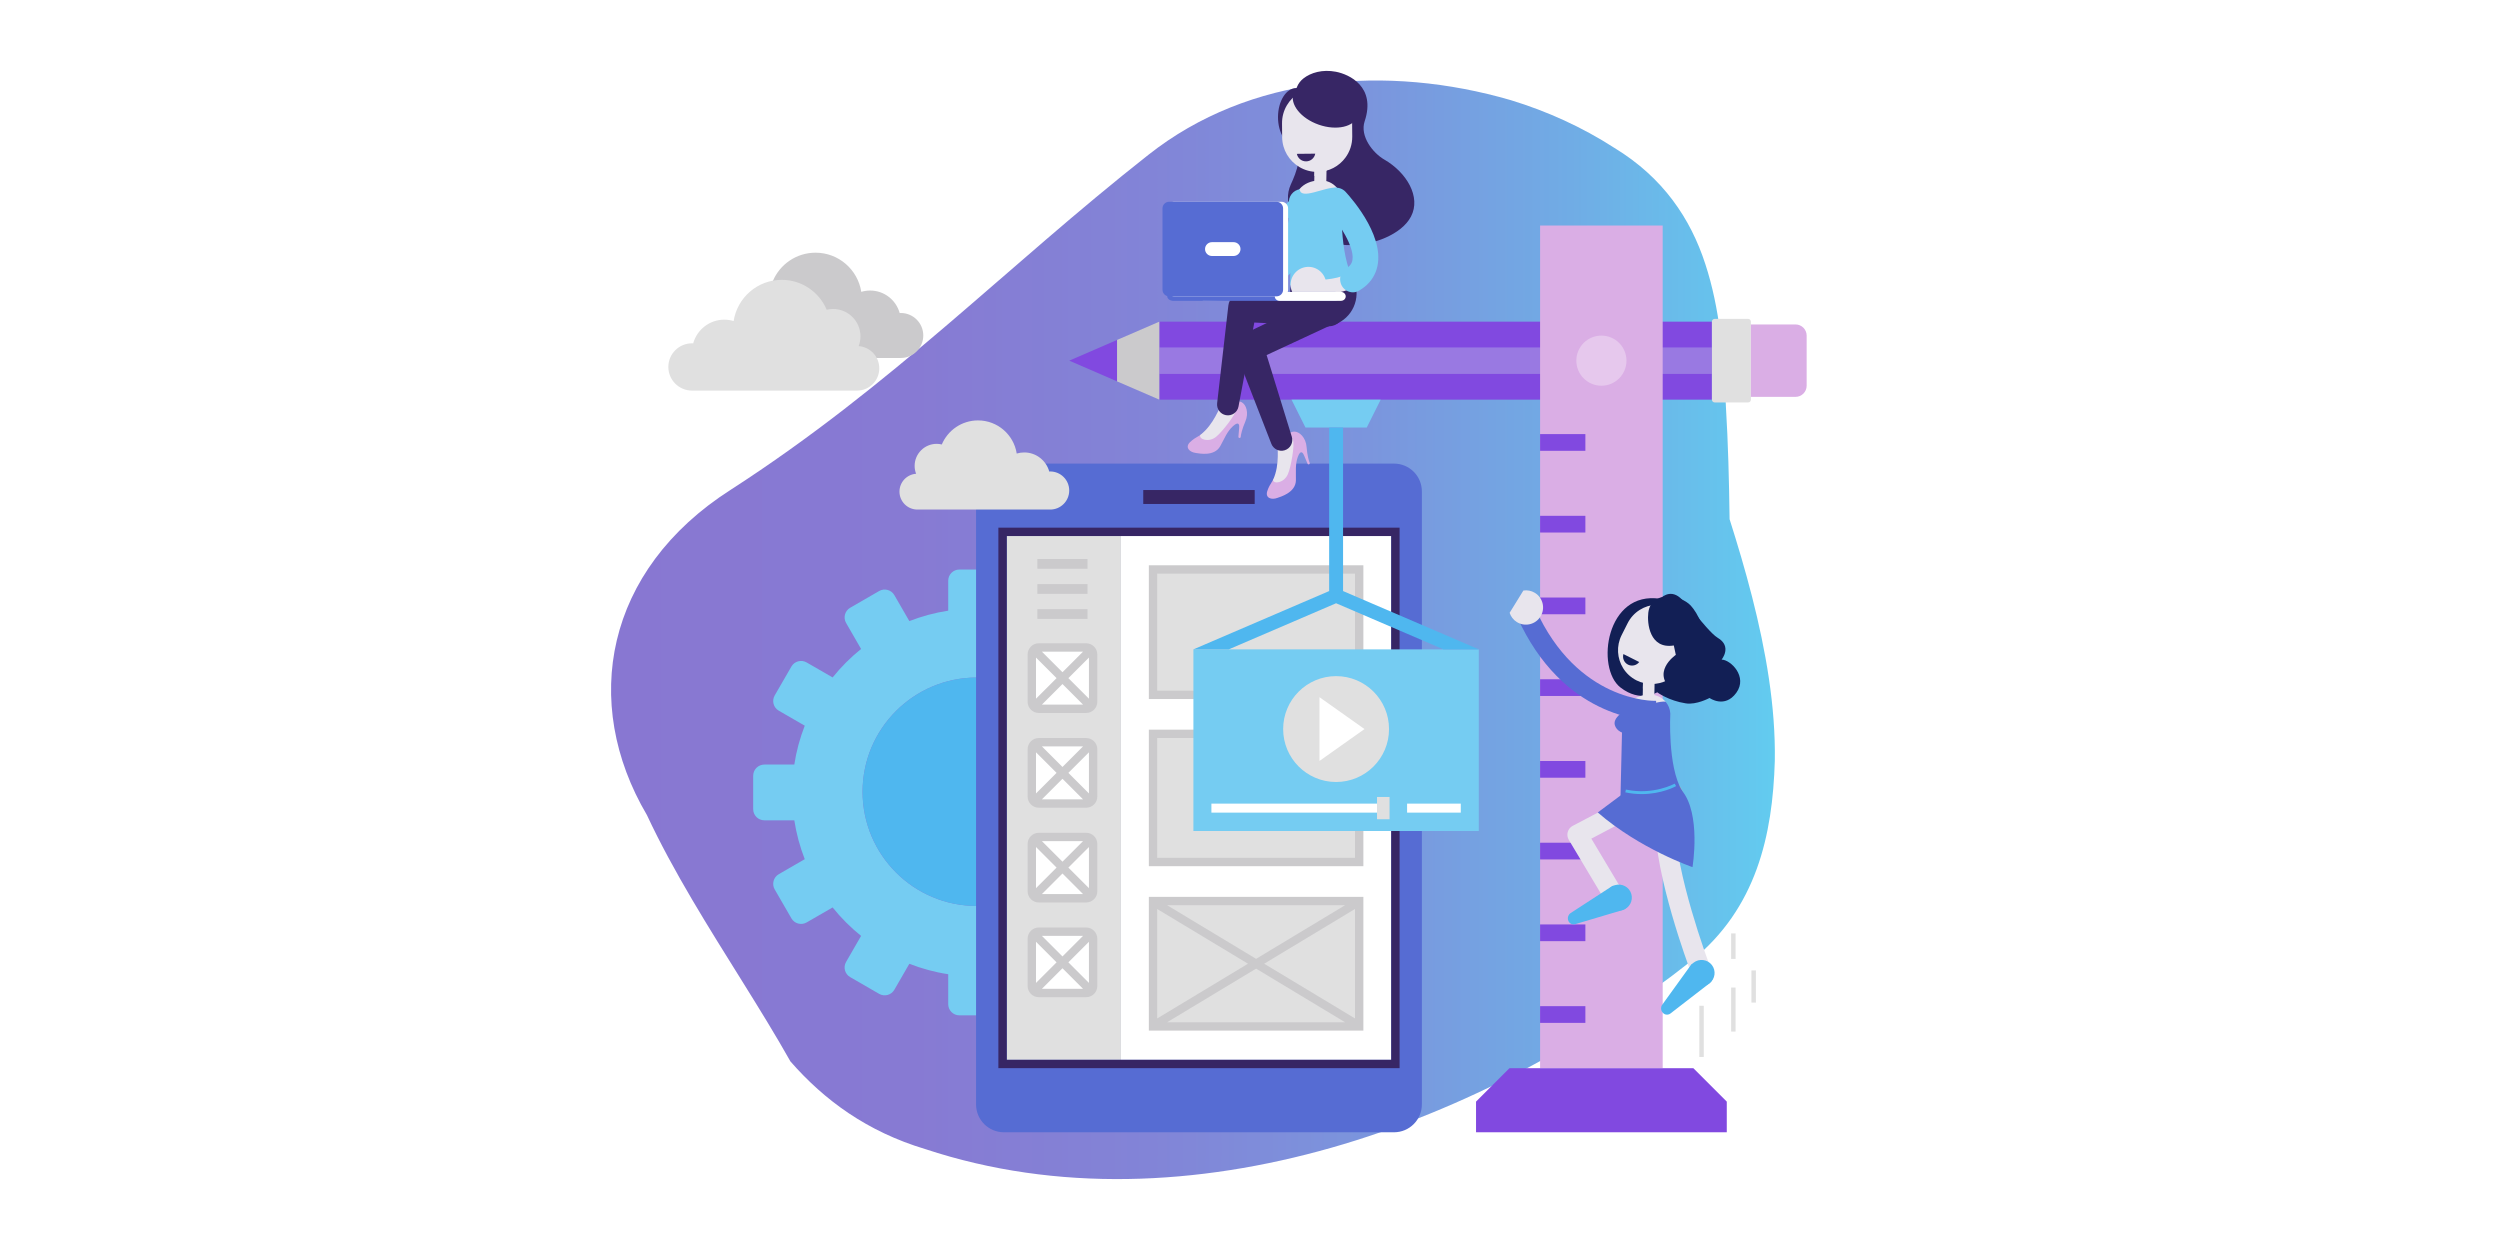 <?xml version="1.0" encoding="utf-8"?>
<!-- Generator: Adobe Illustrator 27.1.0, SVG Export Plug-In . SVG Version: 6.00 Build 0)  -->
<svg version="1.1" id="Layer_1" xmlns="http://www.w3.org/2000/svg" xmlns:xlink="http://www.w3.org/1999/xlink" x="0px" y="0px"
	 viewBox="0 0 800 400" style="enable-background:new 0 0 800 400;" xml:space="preserve">
<rect y="0" style="fill:#FFFFFF;" width="800" height="400"/>
<g>
	<linearGradient id="SVGID_1_" gradientUnits="userSpaceOnUse" x1="195.545" y1="201.545" x2="567.956" y2="201.545">
		<stop  offset="0" style="stop-color:#8877D2"/>
		<stop  offset="0.259" style="stop-color:#877AD3"/>
		<stop  offset="0.464" style="stop-color:#8284D7"/>
		<stop  offset="0.651" style="stop-color:#7B95DD"/>
		<stop  offset="0.825" style="stop-color:#70ACE5"/>
		<stop  offset="0.992" style="stop-color:#63CAEF"/>
		<stop  offset="1" style="stop-color:#62CCF0"/>
	</linearGradient>
	<path style="fill:url(#SVGID_1_);" d="M553.47,166.15c5.03,15.84,9.96,33.35,12.58,50.97c1.31,8.81,2.03,17.65,1.89,26.33
		c-0.69,23.8-5.88,47.24-26.64,63.98c-64.87,51.35-160.88,88.18-245.21,60.28c-9.3-2.79-17.37-6.7-24.48-11.46
		c-7.1-4.76-13.24-10.38-18.67-16.59c-9.4-16.7-21.01-34.03-31.48-51.82c-5.24-8.9-10.19-17.91-14.45-27.03
		c-21.21-35.98-13.42-78.39,26.8-104.07c51.9-33.49,88.22-71.44,133.63-107.16c32.44-25.67,76.55-29.02,116.02-17.53
		c11.63,3.55,22.8,8.6,33.18,15.3c7.78,4.74,13.87,10.39,18.59,16.67c4.73,6.28,8.1,13.18,10.46,20.44
		c4.68,14.24,5.97,29.86,6.61,45.83C552.99,141.66,553.3,153.65,553.47,166.15z"/>
	<g>
		<g>
			<g>
				<path style="fill:#75CCF2;" d="M380.11,244.66h-9.59c-0.66-4.32-1.8-8.48-3.34-12.44l8.31-4.8c1.7-0.98,2.29-3.17,1.3-4.87
					l-5.35-9.26c-0.98-1.71-3.17-2.29-4.87-1.31l-8.32,4.8c-2.69-3.36-5.75-6.41-9.11-9.11l4.8-8.32c0.98-1.71,0.4-3.89-1.31-4.87
					l-9.26-5.35c-1.71-0.98-3.89-0.4-4.87,1.31l-4.8,8.31c-3.96-1.54-8.12-2.69-12.44-3.34v-9.59c0-1.97-1.6-3.57-3.57-3.57H307
					c-1.97,0-3.57,1.6-3.57,3.57v9.59c-4.32,0.66-8.48,1.8-12.44,3.34l-4.8-8.31c-0.98-1.71-3.17-2.29-4.87-1.31l-9.26,5.35
					c-1.71,0.98-2.29,3.17-1.31,4.87l4.8,8.32c-3.36,2.69-6.41,5.75-9.11,9.11l-8.32-4.8c-1.71-0.98-3.89-0.4-4.87,1.31l-5.35,9.26
					c-0.98,1.71-0.4,3.89,1.31,4.87l8.31,4.8c-1.54,3.96-2.69,8.12-3.34,12.44h-9.59c-1.97,0-3.57,1.6-3.57,3.57v10.7
					c0,1.97,1.6,3.57,3.57,3.57h9.59c0.66,4.32,1.8,8.48,3.34,12.44l-8.31,4.8c-1.71,0.99-2.29,3.17-1.31,4.87l5.35,9.26
					c0.98,1.71,3.17,2.29,4.87,1.31l8.32-4.8c2.69,3.36,5.75,6.41,9.11,9.11l-4.8,8.32c-0.99,1.71-0.4,3.89,1.31,4.87l9.26,5.35
					c1.71,0.98,3.89,0.4,4.87-1.31l4.8-8.31c3.96,1.54,8.12,2.69,12.44,3.34v9.59c0,1.97,1.6,3.57,3.57,3.57h10.7
					c1.97,0,3.57-1.6,3.57-3.57v-9.59c4.32-0.66,8.48-1.8,12.44-3.34l4.8,8.31c0.98,1.71,3.17,2.29,4.87,1.31l9.26-5.35
					c1.71-0.98,2.29-3.17,1.31-4.87l-4.8-8.32c3.36-2.69,6.41-5.75,9.11-9.11l8.32,4.8c1.7,0.98,3.89,0.4,4.87-1.31l5.35-9.26
					c0.99-1.71,0.4-3.89-1.3-4.87l-8.31-4.8c1.54-3.96,2.69-8.12,3.34-12.44h9.59c1.97,0,3.57-1.6,3.57-3.57v-10.7
					C383.67,246.26,382.08,244.66,380.11,244.66z M312.57,289.91c-20.19,0-36.55-16.37-36.55-36.55c0-20.19,16.37-36.55,36.55-36.55
					c20.19,0,36.55,16.37,36.55,36.55C349.12,273.54,332.76,289.91,312.57,289.91z"/>
				<circle style="fill:#4FB7EF;" cx="312.57" cy="253.36" r="36.55"/>
			</g>
			<g>
				<g>
					<path style="fill:#566CD3;" d="M446.08,148.35H321.26c-4.92,0-8.92,3.99-8.92,8.92v196.14c0,4.92,3.99,8.92,8.92,8.92h124.82
						c4.92,0,8.92-3.99,8.92-8.92V157.26C455,152.34,451.01,148.35,446.08,148.35z"/>
					<g>
						<rect x="365.84" y="156.81" style="fill:#372665;" width="35.66" height="4.46"/>
					</g>
				</g>
				<g>
					<rect x="358.71" y="171.53" style="fill:#FFFFFF;" width="86.48" height="167.61"/>
					<rect x="322.16" y="171.53" style="fill:#E0E0E0;" width="36.55" height="167.61"/>
					<path style="fill:#372665;" d="M319.48,168.85v172.96h128.39V168.85H319.48z M445.19,339.14H322.16V171.53h123.04V339.14z"/>
					<g>
						<g>
							<g>
								<rect x="331.96" y="178.88" style="fill:#CBCACC;" width="16.05" height="3.12"/>
								<rect x="331.96" y="186.91" style="fill:#CBCACC;" width="16.05" height="3.12"/>
								<rect x="331.96" y="194.93" style="fill:#CBCACC;" width="16.05" height="3.12"/>
							</g>
							<g>
								<path style="fill:#FFFFFF;" d="M332.41,226.81c-1.23,0-2.23-1-2.23-2.23v-15.16c0-1.23,1-2.23,2.23-2.23h15.16
									c1.23,0,2.23,1,2.23,2.23v15.16c0,1.23-1,2.23-2.23,2.23H332.41z"/>
								<path style="fill:#CBCACC;" d="M347.57,205.85h-15.16c-1.97,0-3.57,1.6-3.57,3.57v15.16c0,1.97,1.6,3.57,3.57,3.57h15.16
									c1.97,0,3.57-1.6,3.57-3.57v-15.16C351.13,207.45,349.54,205.85,347.57,205.85z M338.1,217l-6.58,6.58v-13.16L338.1,217z
									 M333.41,208.53h13.16l-6.58,6.58L333.41,208.53z M339.99,218.89l6.58,6.58h-13.16L339.99,218.89z M341.88,217l6.58-6.58
									v13.16L341.88,217z"/>
							</g>
							<g>
								<path style="fill:#FFFFFF;" d="M332.41,257.12c-1.23,0-2.23-1-2.23-2.23v-15.16c0-1.23,1-2.23,2.23-2.23h15.16
									c1.23,0,2.23,1,2.23,2.23v15.16c0,1.23-1,2.23-2.23,2.23H332.41z"/>
								<path style="fill:#CBCACC;" d="M347.57,236.17h-15.16c-1.97,0-3.57,1.6-3.57,3.57v15.16c0,1.97,1.6,3.57,3.57,3.57h15.16
									c1.97,0,3.57-1.6,3.57-3.57v-15.16C351.13,237.77,349.54,236.17,347.57,236.17z M338.1,247.32l-6.58,6.58v-13.16
									L338.1,247.32z M333.41,238.85h13.16l-6.58,6.58L333.41,238.85z M339.99,249.21l6.58,6.58h-13.16L339.99,249.21z
									 M341.88,247.32l6.58-6.58v13.16L341.88,247.32z"/>
							</g>
							<g>
								<path style="fill:#FFFFFF;" d="M332.41,287.44c-1.23,0-2.23-1-2.23-2.23v-15.16c0-1.23,1-2.23,2.23-2.23h15.16
									c1.23,0,2.23,1,2.23,2.23v15.16c0,1.23-1,2.23-2.23,2.23H332.41z"/>
								<path style="fill:#CBCACC;" d="M347.57,266.49h-15.16c-1.97,0-3.57,1.6-3.57,3.57v15.16c0,1.97,1.6,3.57,3.57,3.57h15.16
									c1.97,0,3.57-1.6,3.57-3.57v-15.16C351.13,268.08,349.54,266.49,347.57,266.49z M338.1,277.63l-6.58,6.58v-13.16
									L338.1,277.63z M333.41,269.16h13.16l-6.58,6.58L333.41,269.16z M339.99,279.52l6.58,6.58h-13.16L339.99,279.52z
									 M341.88,277.63l6.58-6.58v13.16L341.88,277.63z"/>
							</g>
							<g>
								<path style="fill:#FFFFFF;" d="M332.41,317.76c-1.23,0-2.23-1-2.23-2.23v-15.16c0-1.23,1-2.23,2.23-2.23h15.16
									c1.23,0,2.23,1,2.23,2.23v15.16c0,1.23-1,2.23-2.23,2.23H332.41z"/>
								<path style="fill:#CBCACC;" d="M347.57,296.8h-15.16c-1.97,0-3.57,1.6-3.57,3.57v15.16c0,1.97,1.6,3.57,3.57,3.57h15.16
									c1.97,0,3.57-1.6,3.57-3.57v-15.16C351.13,298.4,349.54,296.8,347.57,296.8z M338.1,307.95l-6.58,6.58v-13.16L338.1,307.95z
									 M333.41,299.48h13.16l-6.58,6.58L333.41,299.48z M339.99,309.84l6.58,6.58h-13.16L339.99,309.84z M341.88,307.95l6.58-6.58
									v13.16L341.88,307.95z"/>
							</g>
						</g>
						<g>
							<g>
								<rect x="368.96" y="234.83" style="fill:#E0E0E0;" width="65.98" height="41.01"/>
								<path style="fill:#CBCACC;" d="M367.63,233.49v43.69h68.65v-43.69H367.63z M433.6,274.5h-63.3v-38.34h63.3V274.5z"/>
							</g>
							<g>
								<rect x="368.96" y="182.22" style="fill:#E0E0E0;" width="65.98" height="40.12"/>
								<path style="fill:#CBCACC;" d="M367.63,180.89v42.8h68.65v-42.8H367.63z M433.6,221.01h-63.3v-37.45h63.3V221.01z"/>
							</g>
							<g>
								<rect x="368.96" y="288.33" style="fill:#E0E0E0;" width="65.98" height="40.12"/>
								<path style="fill:#CBCACC;" d="M367.63,287v42.8h68.65V287H367.63z M399.36,308.39l-29.06,17.52v-35.03L399.36,308.39z
									 M373.48,289.67h56.94l-28.47,17.16L373.48,289.67z M401.95,309.96l28.47,17.16h-56.94L401.95,309.96z M404.54,308.39
									l29.06-17.52v35.03L404.54,308.39z"/>
							</g>
						</g>
					</g>
				</g>
			</g>
			<g>
				<g>
					<path style="fill:#CBCACC;" d="M288.26,100.16c-0.12,0-0.24,0.01-0.36,0.02c-1.15-4.16-4.94-7.21-9.46-7.21
						c-0.98,0-1.93,0.15-2.83,0.42c-1.11-7.09-7.23-12.53-14.63-12.53c-6.16,0-11.44,3.75-13.68,9.1v24.59h40.96
						c3.97,0,7.19-3.22,7.19-7.19C295.45,103.39,292.23,100.16,288.26,100.16z"/>
					<path style="fill:#E0E0E0;" d="M221.44,109.86c0.13,0,0.25,0.01,0.38,0.02c1.21-4.37,5.2-7.59,9.96-7.59
						c1.04,0,2.03,0.16,2.98,0.44c1.17-7.46,7.6-13.18,15.39-13.18c6.48,0,12.03,3.95,14.39,9.57c0.66-0.16,1.34-0.25,2.04-0.25
						c4.84,0,8.77,3.93,8.77,8.77c0,1.1-0.21,2.15-0.58,3.12c3.69,0.27,6.6,3.34,6.6,7.1c0,3.94-3.19,7.13-7.13,7.13h-52.8
						c-4.18,0-7.57-3.39-7.57-7.57C213.87,113.25,217.26,109.86,221.44,109.86z"/>
				</g>
				<path style="fill:#E0E0E0;" d="M336.07,150.87c-0.1,0-0.2,0.01-0.31,0.02c-0.97-3.52-4.19-6.11-8.01-6.11
					c-0.83,0-1.64,0.13-2.4,0.35c-0.94-6.01-6.12-10.6-12.39-10.6c-5.21,0-9.68,3.18-11.58,7.7c-0.53-0.13-1.08-0.2-1.64-0.2
					c-3.9,0-7.06,3.16-7.06,7.06c0,0.89,0.17,1.73,0.47,2.51c-2.97,0.22-5.32,2.69-5.32,5.72c0,3.17,2.57,5.74,5.74,5.74h42.49
					c3.36,0,6.09-2.73,6.09-6.09C342.16,153.6,339.43,150.87,336.07,150.87z"/>
			</g>
			<g>
				<g>
					<g>
						<rect x="370.98" y="102.93" style="fill:#8149E0;" width="176.83" height="24.96"/>
						<rect x="370.98" y="111.18" style="fill:#9979E2;" width="176.83" height="8.47"/>
						<path style="fill:#E0E0E0;" d="M559.4,102.04h-10.7c-0.49,0-0.89,0.4-0.89,0.89v24.96c0,0.49,0.4,0.89,0.89,0.89h10.7
							c0.49,0,0.89-0.4,0.89-0.89v-24.96C560.29,102.44,559.89,102.04,559.4,102.04z"/>
						<path style="fill:#DAAEE5;" d="M574.56,103.82h-14.27V127h14.27c1.97,0,3.57-1.6,3.57-3.57v-16.05
							C578.12,105.42,576.53,103.82,574.56,103.82z"/>
						<polygon style="fill:#8149E0;" points="342.16,115.41 357.46,122.04 357.46,108.78 						"/>
						<polygon style="fill:#CBCACC;" points="370.98,102.93 357.46,108.78 357.46,122.04 370.98,127.89 						"/>
					</g>
					<g>
						<path style="fill:#8149E0;" d="M541.87,341.82h-58.84c-4.18,4.18-6.52,6.52-10.7,10.7v9.81h80.24v-9.81
							C548.39,348.34,546.05,345.99,541.87,341.82z"/>
						<rect x="492.83" y="72.17" style="fill:#DAAEE5;" width="39.23" height="269.59"/>
						<g>
							<rect x="492.83" y="321.97" style="fill:#8149E0;" width="14.49" height="5.35"/>
							<rect x="492.83" y="295.82" style="fill:#8149E0;" width="14.49" height="5.35"/>
							<rect x="492.83" y="269.67" style="fill:#8149E0;" width="14.49" height="5.35"/>
							<rect x="492.83" y="243.52" style="fill:#8149E0;" width="14.49" height="5.35"/>
							<rect x="492.83" y="217.36" style="fill:#8149E0;" width="14.49" height="5.35"/>
							<rect x="492.83" y="191.21" style="fill:#8149E0;" width="14.49" height="5.35"/>
							<rect x="492.83" y="165.06" style="fill:#8149E0;" width="14.49" height="5.35"/>
							<rect x="492.83" y="138.91" style="fill:#8149E0;" width="14.49" height="5.35"/>
						</g>
						<circle style="fill:#E6C8ED;" cx="512.45" cy="115.41" r="8.02"/>
					</g>
				</g>
				<g>
					<g>
						<rect x="381.89" y="207.8" style="fill:#75CCF2;" width="91.32" height="58.12"/>
						<rect x="387.65" y="257.16" style="fill:#FFFFFF;" width="53" height="2.88"/>
						<rect x="450.27" y="257.16" style="fill:#FFFFFF;" width="17.18" height="2.88"/>
						<rect x="440.65" y="255.03" style="fill:#E0E0E0;" width="4.01" height="7.13"/>
						<circle style="fill:#E0E0E0;" cx="427.55" cy="233.3" r="16.94"/>
						<polygon style="fill:#FFFFFF;" points="422.24,223.1 422.24,243.5 436.64,233.3 						"/>
					</g>
					<g>
						<polygon style="fill:#75CCF2;" points="441.82,127.89 413.29,127.89 417.75,136.81 437.36,136.81 						"/>
						<polygon style="fill:#4FB7EF;" points="429.78,189.14 429.78,136.81 425.33,136.81 425.33,189.14 381.89,207.8 393.19,207.8 
							427.55,193.04 461.92,207.8 473.22,207.8 						"/>
					</g>
				</g>
			</g>
		</g>
		<g>
			<g>
				<path style="fill:#372665;" d="M414.74,46.71c-3.21-0.01-5.8-4.17-5.78-9.28c0.02-5.12,2.64-9.25,5.85-9.24
					c3.21,0.01,5.8,4.17,5.78,9.29C420.57,42.59,417.95,46.72,414.74,46.71z"/>
				<path style="fill:#372665;" d="M442.99,51.07c-3.74-2.15-7.88-7.53-6.3-12.26c3.69-11.07-4.93-15.03-9.21-15.85
					c-4.27-0.82-8.04,0.27-10.42,2.17c-3.86,3.1-2.71,8.43-0.55,12.72c-2.34,1.35-3.46,4.24-2.12,6.4
					c2.93,4.7,0.41,11.02-1.33,14.78c-2.81,6.04,1.1,13.55,7.92,16.97c6.81,3.43,15.68,3.06,22.52,0c3.4-1.52,6.46-3.74,8.01-6.69
					C454.84,62.95,450.01,55.11,442.99,51.07z"/>
				<path style="fill:#E8E5ED;" d="M396.07,93.43c-1.63,0.23-3.34,0.37-5.12,0.42c-1.31,0.04-2.4-0.99-2.44-2.3
					c-0.03-1.31,0.99-2.4,2.31-2.44c8.32-0.23,14.55-2.68,18.5-7.29c6.04-7.04,4.89-16.82,4.88-16.91c-0.16-1.3,0.77-2.47,2.06-2.65
					c1.3-0.16,2.49,0.76,2.65,2.06c0.06,0.48,1.41,11.98-5.98,20.59C408.96,89.54,403.3,92.39,396.07,93.43z"/>
				<path style="fill:#75CCF2;" d="M416,60.54c-2.22,0.32-3.8,2.38-3.52,4.58c0.01,0.09,1.01,9.19-4.47,15.57
					c-2.68,3.12-6.58,5.16-11.58,6.09c1.45,2.46,1.69,5.65,0.54,8.25c7.34-1.18,13.16-4.19,17.28-8.99
					c7.89-9.19,6.45-21.43,6.39-21.94C420.35,61.86,418.29,60.25,416,60.54z"/>
				<path style="fill:#E8E5ED;" d="M420.66,53.63l-0.05,2.68c1.37-0.2,3.03-0.81,3.89-1.83l0.04-2
					C423.38,53.27,422.05,53.69,420.66,53.63z"/>
				<g>
					<path style="fill:#E8E5ED;" d="M416.65,64.58c-1.22-0.61-2.2-2.46-0.75-4.15c1.43-1.66,3.65-2.59,6.01-2.67l0.61-0.02
						c2.1-0.08,4,0.83,5.27,2.32C426.79,63.17,419.94,65.84,416.65,64.58z"/>
					<path style="fill:#E8E5ED;" d="M420.66,52.98l-0.05,2.68l-0.1,5.04l3.86,0.07l0.12-6.43l0.05-2.49
						C423.38,52.63,422.05,53.05,420.66,52.98z"/>
					<path style="fill:#E8E5ED;" d="M421.62,55.01L421.62,55.01c3.66-0.04,6.89-1.82,8.91-4.56c1.4-1.89,2.21-4.24,2.19-6.77
						l-0.04-4.41c-0.03-3.21-1.41-6.08-3.58-8.11c-2.03-1.89-4.76-3.03-7.75-3l0,0c-1.98,0.02-3.83,0.55-5.43,1.47
						c-3.42,1.95-5.71,5.65-5.67,9.86l0.04,4.41c0.04,4.06,2.23,7.59,5.48,9.53C417.48,54.45,419.49,55.03,421.62,55.01z"/>
				</g>
				<path style="fill:#372665;" d="M413.09,91.49c-1.31,5.73,2.28,11.44,8.01,12.74c5.73,1.31,11.44-2.28,12.74-8.02
					c1.31-5.73-2.28-11.43-8.01-12.74C420.1,82.17,414.4,85.76,413.09,91.49z"/>
				<path style="fill:#372665;" d="M420.88,49.17c-0.25,1.39-1.45,2.46-2.92,2.47c-1.47,0.02-2.69-1.02-2.97-2.41L420.88,49.17z"/>
				<path style="fill:#75CCF2;" d="M411,66.36c-0.73,2.01,1.3,4.03,3.42,4.26c2.12,0.23,4.03-1.3,4.26-3.42
					c0.23-2.12-2.93-6.77-4.13-5C413.42,63.89,411.62,64.64,411,66.36z"/>
				<path style="fill:#75CCF2;" d="M427.79,60.05c0.92,1.08,1.5,2.45,1.57,3.97c0,0-0.96,17.48,3.84,25.54l-20.38,1.7l0.55-24.2
					c-0.12-2.57,0.87-4.92,2.53-6.63C416,64.33,424.02,59.64,427.79,60.05z"/>
				<path style="fill:#DAAEE5;" d="M414.07,138.11c-1.88,0.09-2.81,1.86-2.97,2.36c-0.87,2.74-0.56,5.62-2.32,10.27
					c-1.2,3.17-2.4,3.82-3.25,6.4c-0.73,2.22,1.31,2.94,3.32,2.16c0.79-0.31,5.75-1.61,5.84-5.57c0.06-2.9-0.28-5.11,0.64-7.6
					c0.92-2.48,1.71-1.08,2-0.32c0.21,0.54,0.87,2.1,1.09,2.58c0.08,0.18,0.28,0.26,0.46,0.19l0.01,0c0.2-0.08,0.29-0.31,0.2-0.5
					c-0.28-0.57-0.79-2.52-0.98-5.02C417.89,140,415.78,138.03,414.07,138.11z"/>
				<path style="fill:#E8E5ED;" d="M412.1,151.79c1.03-2.32,2.26-9.44,1.65-11.01c-0.72-1.85-4.57-1.98-4.8-0.32
					c-0.41,2.85,0.77,7.83-1.58,13.17C407.66,155.02,410.9,154.49,412.1,151.79z"/>
				<path style="fill:#372665;" d="M426.79,103.64l-25.08,11.66l2.38-5.66l9.29,30.12c0.56,1.83-0.46,3.77-2.29,4.33
					c-1.74,0.54-3.59-0.38-4.25-2.05l-11.42-29.38c-0.84-2.16,0.14-4.58,2.19-5.57l0.18-0.09l24.95-11.94
					c2.36-1.13,5.2-0.13,6.33,2.23c1.13,2.36,0.13,5.2-2.23,6.33C426.83,103.62,426.8,103.63,426.79,103.64z"/>
				<path style="fill:#DAAEE5;" d="M397.22,128.65c-1.71-0.8-3.35,0.33-3.72,0.7c-2.05,2.02-3.12,4.71-6.84,8
					c-2.54,2.25-3.9,2.26-5.86,4.15c-1.68,1.62-0.21,3.21,1.93,3.46c0.84,0.1,5.84,1.26,7.76-2.21c1.41-2.53,2.14-4.65,4.11-6.42
					c1.97-1.77,2.02-0.16,1.93,0.65c-0.07,0.58-0.21,2.26-0.24,2.79c-0.01,0.2,0.13,0.36,0.32,0.38l0.01,0
					c0.21,0.03,0.4-0.13,0.41-0.35c0.02-0.63,0.47-2.6,1.47-4.9C399.72,132.1,398.77,129.37,397.22,128.65z"/>
				<path style="fill:#E8E5ED;" d="M389.1,139.82c2-1.57,6.4-7.29,6.6-8.97c0.23-1.97-3.11-3.89-4.1-2.53
					c-1.69,2.33-2.97,7.29-7.54,10.91C383.66,140.61,386.77,141.65,389.1,139.82z"/>
				<path style="fill:#372665;" d="M425.03,104.4l-27.62-1.39l4.74-3.9l-5.83,30.98c-0.35,1.88-2.16,3.12-4.04,2.76
					c-1.79-0.34-3-2.01-2.8-3.8l3.6-31.31c0.26-2.31,2.26-3.99,4.54-3.91l0.2,0.01l27.64,1.08c2.62,0.1,4.66,2.31,4.56,4.92
					c-0.1,2.62-2.31,4.66-4.93,4.56C425.08,104.4,425.04,104.4,425.03,104.4z"/>
				<path style="fill:#E8E5ED;" d="M427.01,93.85c-1.21,0.21-2.5,0.35-3.89,0.44c-1.31,0.09-2.44-0.91-2.52-2.21
					c-0.08-1.31,0.91-2.43,2.22-2.52c4.4-0.28,9.93-1.36,11.35-4.9c2.24-5.58-5.47-15.75-8.35-18.87c-0.89-0.96-0.83-2.46,0.14-3.35
					c0.96-0.89,2.46-0.83,3.35,0.13c1.34,1.46,13.01,14.5,9.26,23.85C437.01,90.33,433.12,92.82,427.01,93.85z"/>
				<path style="fill:#75CCF2;" d="M430.59,61.39c-0.95-1.02-2.33-1.5-3.71-1.27c-0.93,0.16-1.78,0.63-2.42,1.36
					c-1.39,1.59-1.23,4.04,0.19,5.6c3.28,3.6,9.63,12.62,7.91,16.93c-0.3,0.75-0.92,1.35-1.7,1.84c-1.47,0.9-2.28,2.57-1.95,4.26
					c0.01,0.03,0.01,0.06,0.02,0.08c0.5,2.7,3.52,4.21,5.9,2.85c2.56-1.47,4.36-3.46,5.37-5.97
					C444.24,76.94,432.9,63.9,430.59,61.39z"/>
				<path style="fill:#E8E5ED;" d="M413.01,91.57c0.11,1.4,0.73,2.64,1.65,3.56l8.67-0.71c0.76-1.06,1.16-2.39,1.05-3.79
					c-0.26-3.14-3.01-5.48-6.15-5.22C415.08,85.68,412.75,88.43,413.01,91.57z"/>
				<path style="fill:#E8E5ED;" d="M383.48,92.64c0.06,1.41,0.62,2.67,1.5,3.63l8.69-0.34c0.8-1.03,1.26-2.33,1.21-3.74
					c-0.12-3.15-2.78-5.6-5.93-5.47C385.8,86.83,383.35,89.49,383.48,92.64z"/>
				<path style="fill:#372665;" d="M434.59,37.03c-1.26,3.58-6.9,4.87-12.61,2.86c-5.71-2-9.32-6.53-8.06-10.11
					c1.26-3.58,6.9-4.86,12.61-2.86C432.24,28.92,435.85,33.45,434.59,37.03z"/>
				<path style="fill:#566CD3;" d="M428.6,94.84c0-0.79-0.64-1.43-1.43-1.43h-51.68c-1.08,0-1.97,0.64-1.97,1.43
					c0,0.79,0.89,1.43,1.97,1.43h51.68C427.96,96.27,428.6,95.63,428.6,94.84L428.6,94.84z"/>
				<path style="fill:#FFFFFF;" d="M430.63,94.84c0,0.79-0.69,1.43-1.54,1.43h-19.62c-0.85,0-1.54-0.64-1.54-1.43
					c0-0.78,0.69-1.43,1.54-1.43h19.62C429.93,93.41,430.63,94.05,430.63,94.84z"/>
				<path style="fill:#FFFFFF;" d="M373.6,66.67v26.06c0,1.16,0.94,2.1,2.1,2.1h34.39c1.16,0,2.1-0.94,2.1-2.1V66.67
					c0-1.16-0.94-2.1-2.1-2.1H375.7C374.54,64.56,373.6,65.51,373.6,66.67z"/>
				<path style="fill:#566CD3;" d="M372,66.67v26.06c0,1.16,0.94,2.1,2.1,2.1h34.39c1.16,0,2.1-0.94,2.1-2.1V66.67
					c0-1.16-0.94-2.1-2.1-2.1H374.1C372.94,64.56,372,65.51,372,66.67z"/>
				<path style="fill:#FFFFFF;" d="M396.96,79.7L396.96,79.7c0-1.22-0.99-2.21-2.22-2.21h-6.91c-1.22,0-2.22,0.99-2.22,2.21l0,0
					c0,1.22,0.99,2.22,2.22,2.22h6.91C395.97,81.91,396.96,80.92,396.96,79.7z"/>
			</g>
			<g>
				<g>
					<g>
						<g>
							<path style="fill:#E8E5ED;" d="M540.8,310.35c-0.46-1.22-11.23-30.01-11.23-47.63h6.4c0,16.46,10.71,45.09,10.82,45.38
								L540.8,310.35z"/>
						</g>
					</g>
				</g>
				<g>
					<g>
						<g>
							<path style="fill:#E8E5ED;" d="M512.73,286.69l-10.72-17.95c-0.45-0.75-0.57-1.66-0.33-2.51c0.24-0.85,0.81-1.56,1.59-1.96
								l17.2-9.05l2.98,5.66l-14.22,7.48l8.99,15.05L512.73,286.69z"/>
						</g>
					</g>
				</g>
				<g>
					<g>
						<g>
							<path style="fill:#121F55;" d="M543.77,198.02c0,0-4.22-5.09-6.13-6.73c-3.49-3-6.38,0.32-6.38,0.32
								c-17.4-2.67-20.66,22.17-12.74,28.36c6.42,5.02,11.78,1.56,11.78,1.56s3.62,2.7,9.17,3.55c3.43,0.53,7.58-1.73,7.58-1.73
								s4.85,3.47,8.57-1.66c3.72-5.13-1.78-10.57-4.71-10.62c0,0,3.5-4.22-1.3-7.01C547.73,202.95,543.77,198.02,543.77,198.02z"/>
						</g>
					</g>
				</g>
				<g>
					<g>
						<g>
							<path style="fill:#E8E5ED;" d="M522.25,228.89c-1.17-0.59-2.12-2.37-0.72-3.99c1.38-1.6,3.51-2.49,5.79-2.57l0.59-0.02
								c2.02-0.07,3.85,0.8,5.07,2.23C532.01,227.53,525.43,230.1,522.25,228.89z"/>
						</g>
					</g>
				</g>
				<g>
					<g>
						<g>
							<path style="fill:#E8E5ED;" d="M525.77,217.73l-0.05,2.58l-0.1,4.84l3.72,0.07l0.12-6.19l0.05-2.4
								C528.39,217.39,527.11,217.79,525.77,217.73z"/>
						</g>
					</g>
				</g>
				<g>
					<g>
						<g>
							<g>
								<path style="fill:#E8E5ED;" d="M525.77,217.73l-0.05,2.58c1.32-0.2,2.92-0.79,3.75-1.76l0.04-1.92
									C528.39,217.39,527.11,217.79,525.77,217.73z"/>
							</g>
						</g>
					</g>
				</g>
				<g>
					<g>
						<g>
							<path style="fill:#E8E5ED;" d="M523.7,217.73L523.7,217.73c3.15,1.58,6.7,1.48,9.64,0.03c2.03-1,3.76-2.65,4.86-4.82
								l1.91-3.79c1.39-2.75,1.48-5.82,0.51-8.51c-0.9-2.51-2.73-4.69-5.3-5.98l0,0c-1.7-0.86-3.52-1.22-5.29-1.15
								c-3.79,0.16-7.38,2.31-9.2,5.94l-1.91,3.79c-1.76,3.49-1.44,7.48,0.48,10.57C520.4,215.43,521.86,216.8,523.7,217.73z"/>
						</g>
					</g>
				</g>
				<g>
					<g>
						<g>
							<path style="fill:#121F55;" d="M535.62,206.55c-7.74,1.26-8.6-7.09-8.16-10.52c0.92-7.19,10.31-5.8,13.59-2.23
								c2.03,2.22,5.65,8.21,4.09,15.67c-1.56,7.45-9.16,12.09-9.16,12.09c-8.36-6.13,0.28-12,0.28-12L535.62,206.55z"/>
						</g>
					</g>
				</g>
				<g>
					<g>
						<g>
							<path style="fill:#F7B75D;" d="M518.83,254.79c-1.26,5.52,2.2,11.01,7.71,12.26c5.52,1.26,11.01-2.2,12.26-7.71
								c1.26-5.52-2.2-11.01-7.71-12.26C525.58,245.82,520.09,249.27,518.83,254.79z"/>
						</g>
					</g>
				</g>
				<g>
					<g>
						<g>
							<path style="fill:#121F55;" d="M524.55,211.85c-0.83,1.08-2.33,1.46-3.59,0.83c-1.26-0.64-1.85-2.07-1.47-3.38L524.55,211.85
								z"/>
						</g>
					</g>
				</g>
				<g>
					<g>
						<g>
							<path style="fill:#566CD3;" d="M511.28,259.99c13.54,11.74,30.32,17.49,30.32,17.49s2.86-17.17-3.48-24.61
								c-3.18-3.73-19.55,1.69-19.55,1.69L511.28,259.99z"/>
						</g>
					</g>
				</g>
				<g>
					<g>
						<g>
							<path style="fill:#566CD3;" d="M516.81,230.6c-0.7,1.93,1.25,3.88,3.29,4.1c2.04,0.22,3.88-1.25,4.1-3.29
								c0.22-2.04-2.82-6.52-3.97-4.81C519.15,228.22,517.41,228.95,516.81,230.6z"/>
						</g>
					</g>
				</g>
				<g>
					<g>
						<g>
							<path style="fill:#566CD3;" d="M532.98,224.53c0.88,1.03,1.45,2.36,1.52,3.82c0,0-0.92,16.83,3.7,24.58
								c1.98,3.33-19.67,3.24-19.67,3.24l0.58-24.89c-0.12-2.47,0.83-4.74,2.44-6.38C521.63,228.65,529.35,224.13,532.98,224.53z"/>
						</g>
					</g>
				</g>
				<g>
					<g>
						<g>
							<path style="fill:#566CD3;" d="M529.72,230.67c-3.85,0-29.78-1.22-44.2-33.19l5.83-2.63c13.44,29.8,37.56,29.45,38.6,29.42
								l0.22,6.39C530.1,230.66,529.95,230.67,529.72,230.67z"/>
						</g>
					</g>
				</g>
				<g>
					<g>
						<g>
							<path style="fill:#E8E5ED;" d="M491.18,189.72c-1.15-0.71-2.46-0.94-3.7-0.75l-4.4,7.13c0.39,1.2,1.18,2.26,2.33,2.97
								c2.58,1.59,5.96,0.79,7.55-1.79C494.56,194.69,493.76,191.31,491.18,189.72z"/>
						</g>
					</g>
				</g>
				<g>
					<g>
						<g>
							<g>
								<path style="fill:#4FB7EF;" d="M514.03,288.42c0.65,2.21,2.98,3.46,5.18,2.81c2.21-0.66,3.46-2.98,2.81-5.18
									c-0.66-2.21-2.98-3.46-5.18-2.81C514.63,283.89,513.37,286.21,514.03,288.42z"/>
							</g>
						</g>
					</g>
					<g>
						<g>
							<g>
								<path style="fill:#4FB7EF;" d="M504,295.75l15.14-4.5c1.6-0.48,2.51-2.16,2.04-3.76l0,0c-0.48-1.6-3.6-4.48-5.2-4
									l-13.36,8.68c-1.47,0.96-1.1,3.31,0.63,3.61C503.5,295.82,503.76,295.82,504,295.75z"/>
							</g>
						</g>
					</g>
				</g>
				<g>
					<g>
						<g>
							<g>
								<path style="fill:#4FB7EF;" d="M541.2,313.9c1.41,1.82,4.03,2.15,5.85,0.75c1.82-1.41,2.15-4.03,0.75-5.85
									c-1.41-1.82-4.03-2.15-5.85-0.75C540.13,309.46,539.79,312.07,541.2,313.9z"/>
							</g>
						</g>
					</g>
					<g>
						<g>
							<g>
								<path style="fill:#4FB7EF;" d="M534.5,324.35l12.49-9.66c1.32-1.02,1.56-2.92,0.54-4.24l0,0c-1.02-1.32-4.97-2.87-6.29-1.85
									l-9.32,12.91c-1.03,1.43,0.17,3.49,1.89,3.14C534.07,324.6,534.3,324.5,534.5,324.35z"/>
							</g>
						</g>
					</g>
				</g>
				<g>
					<g>
						<g>
							<path style="fill:#4FB7EF;" d="M525.36,254.11c-1.64,0-3.4-0.16-5.26-0.56l0.19-0.89c8.74,1.88,15.55-1.86,15.61-1.9
								l0.45,0.8C536.13,251.68,531.73,254.11,525.36,254.11z"/>
						</g>
					</g>
				</g>
				<g>
					<g>
						<rect x="560.46" y="310.53" style="fill:#E0E0E0;" width="1.43" height="10.3"/>
					</g>
				</g>
				<g>
					<g>
						<rect x="543.78" y="321.85" style="fill:#E0E0E0;" width="1.43" height="16.38"/>
					</g>
				</g>
				<g>
					<g>
						<rect x="553.96" y="316.02" style="fill:#E0E0E0;" width="1.43" height="14.08"/>
					</g>
				</g>
				<g>
					<g>
						<rect x="553.96" y="298.69" style="fill:#E0E0E0;" width="1.43" height="8.16"/>
					</g>
				</g>
			</g>
		</g>
	</g>
</g>
</svg>
